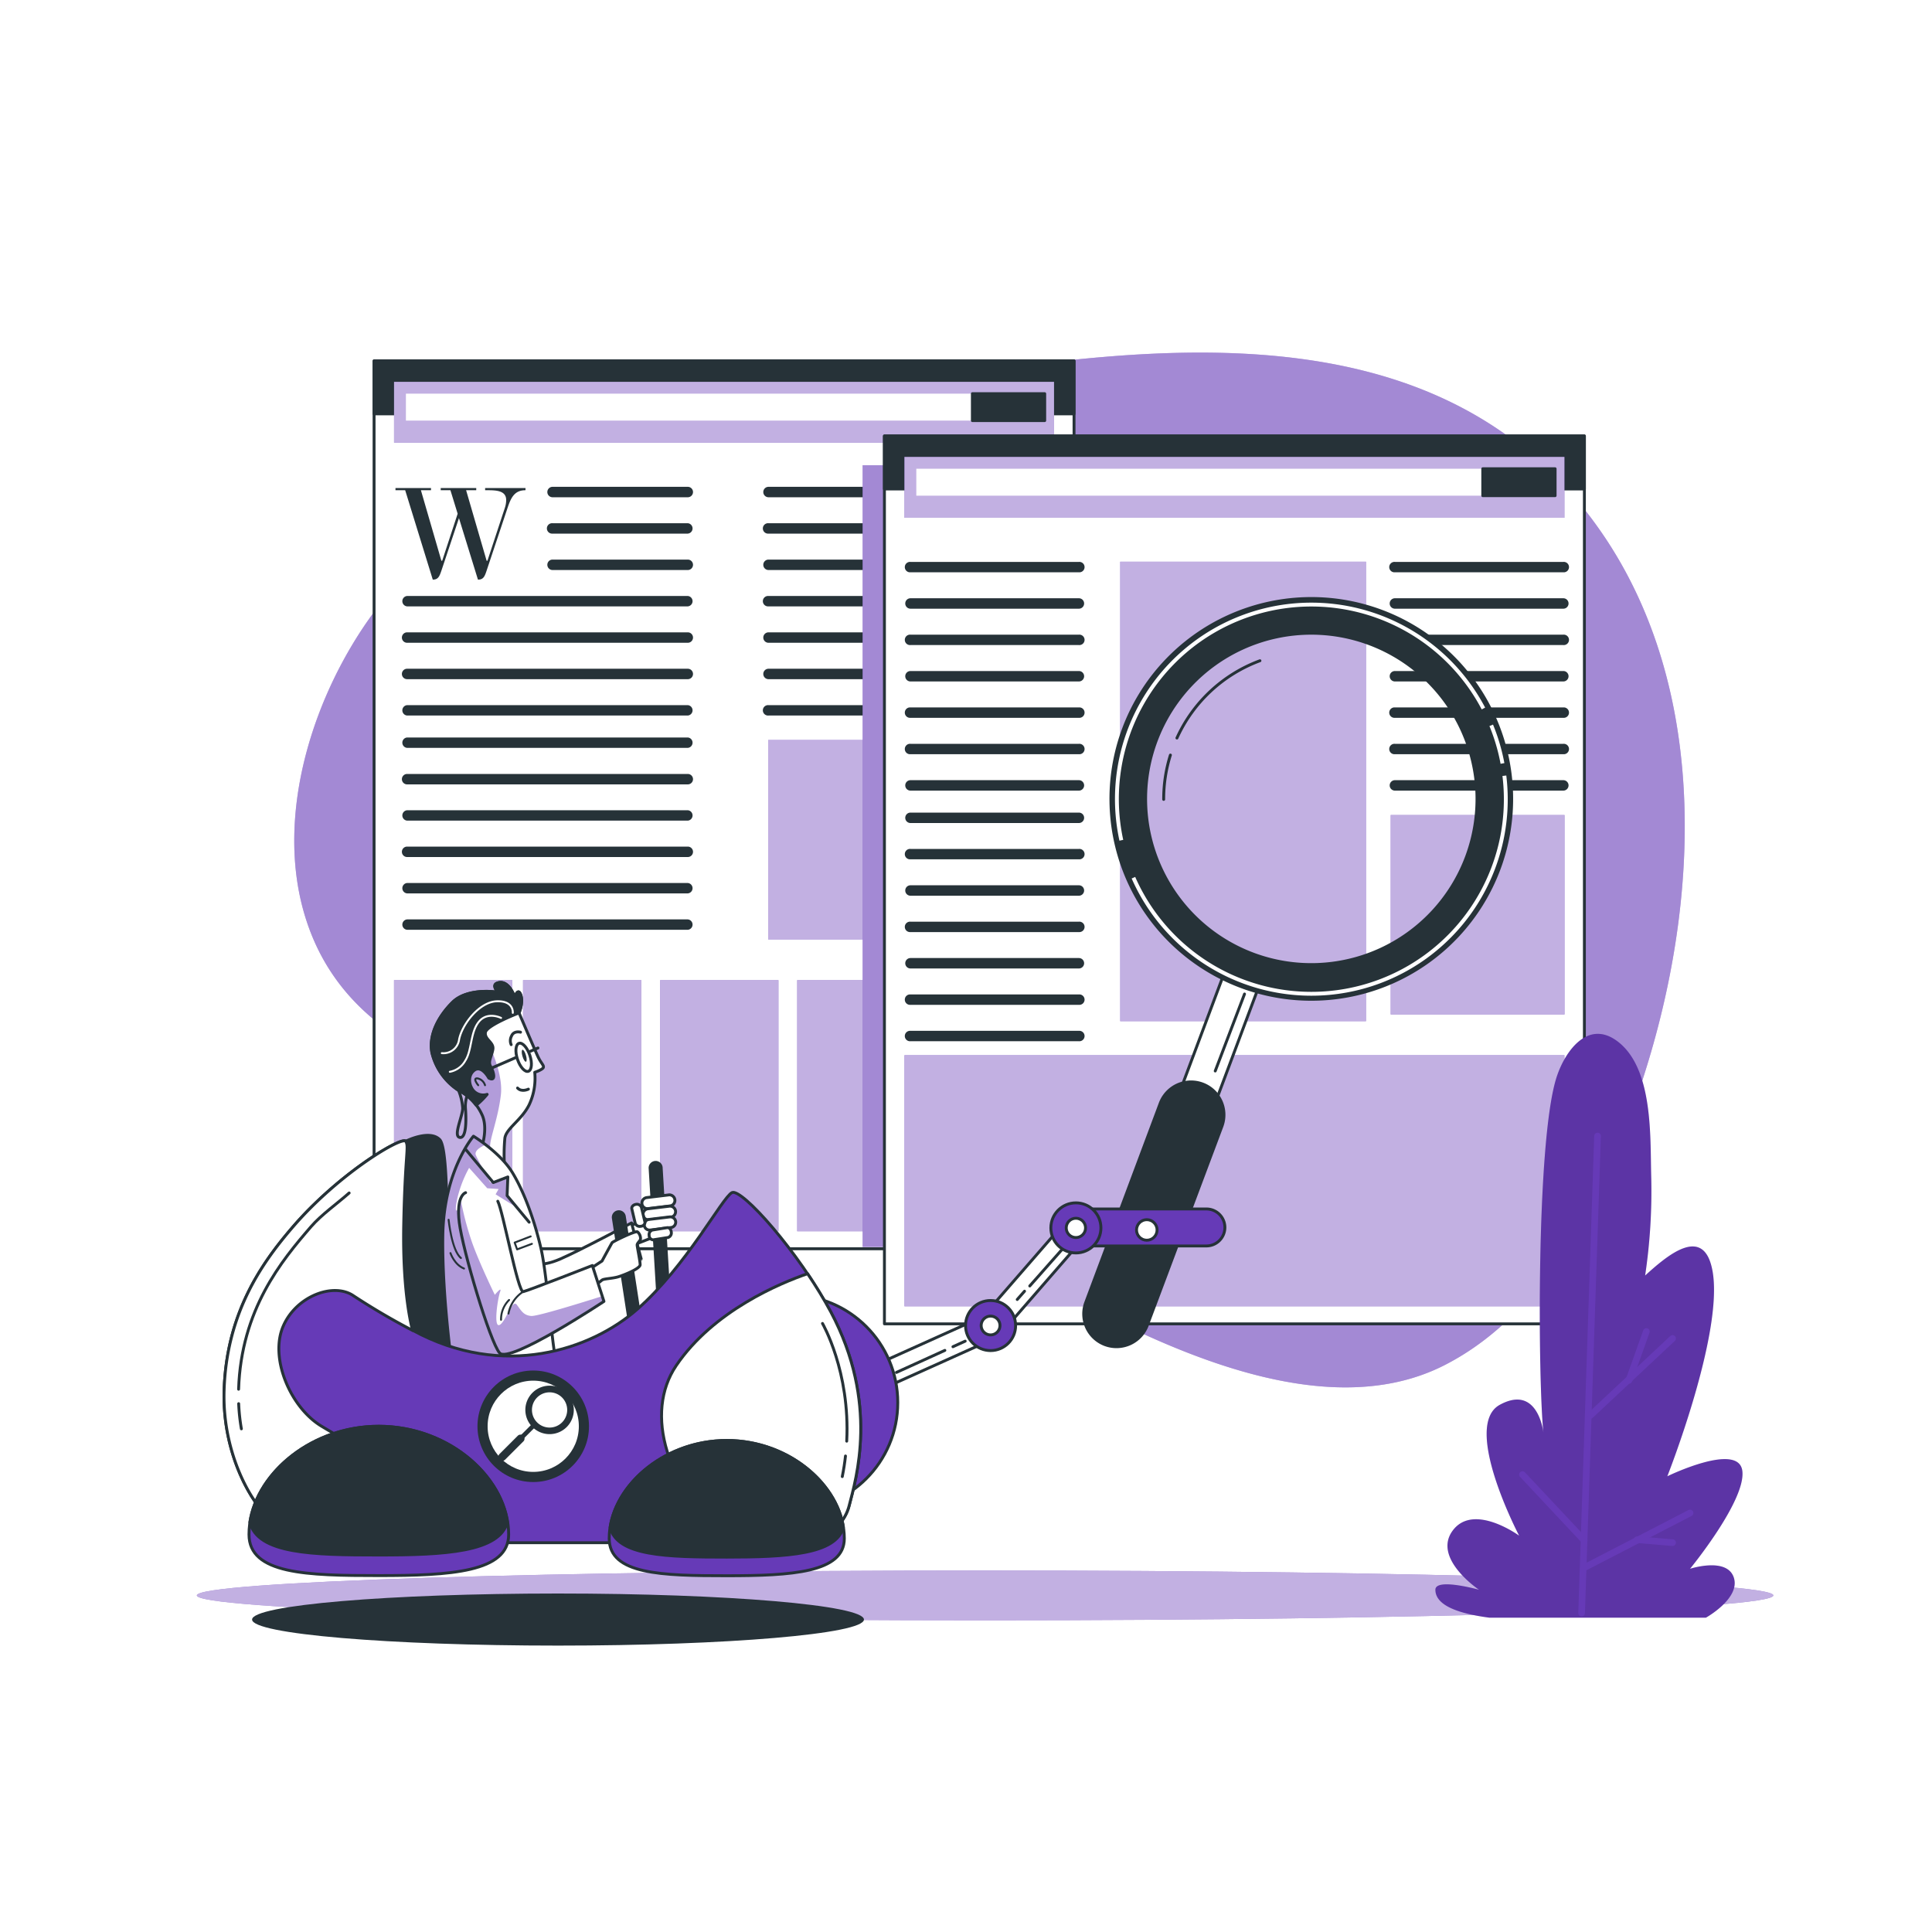 <svg xmlns="http://www.w3.org/2000/svg" xmlns:xlink="http://www.w3.org/1999/xlink" xmlns:svgjs="http://svgjs.com/svgjs" class="animated" id="freepik_stories-search" viewBox="0 0 500 500"><style>svg#freepik_stories-search:not(.animated) .animable {	opacity: 0}svg#freepik_stories-search.animated #freepik--Background simple--inject-1--inject-1--inject-1--inject-2 {	animation: 1.8s 1 forwards cubic-bezier(.36, -.01, .5, 1.38) zoomIn, 1.5s Infinite linear wind;	animation-delay: 0s, 1.8s}svg#freepik_stories-search.animated #freepik--Shadow--inject-1--inject-1--inject-1--inject-2 {	animation: 1s 1 forwards cubic-bezier(.36, -.01, .5, 1.38) slideLeft;	animation-delay: 0s}svg#freepik_stories-search.animated #freepik--Windows--inject-1--inject-1--inject-1--inject-2 {	animation: 1s 1 forwards cubic-bezier(.36, -.01, .5, 1.38) slideUp;	animation-delay: 0s}svg#freepik_stories-search.animated #freepik--Plant--inject-1--inject-1--inject-1--inject-2 {	animation: 1s 1 forwards cubic-bezier(.36, -.01, .5, 1.38) lightSpeedLeft;	animation-delay: 0s}svg#freepik_stories-search.animated #freepik--Character--inject-1--inject-1--inject-1--inject-2 {	animation: 1s 1 forwards cubic-bezier(.36, -.01, .5, 1.38) slideDown, 1.5s Infinite linear floating;	animation-delay: 0s, 1s}@keyframes zoomIn {	0% {		opacity: 0;		transform: scale(.5)	}	100% {		opacity: 1;		transform: scale(1)	}}@keyframes wind {	0% {		transform: rotate(0deg)	}	25% {		transform: rotate(1deg)	}	75% {		transform: rotate(-1deg)	}}@keyframes slideLeft {	0% {		opacity: 0;		transform: translateX(-30px)	}	100% {		opacity: 1;		transform: translateX(0)	}}@keyframes slideUp {	0% {		opacity: 0;		transform: translateY(30px)	}	100% {		opacity: 1;		transform: inherit	}}@keyframes lightSpeedLeft {	from {		transform: translate3d(-50%, 0, 0) skewX(20deg);		opacity: 0	}	60% {		transform: skewX(-10deg);		opacity: 1	}	80% {		transform: skewX(2deg)	}	to {		opacity: 1;		transform: translate3d(0, 0, 0)	}}@keyframes slideDown {	0% {		opacity: 0;		transform: translateY(-30px)	}	100% {		opacity: 1;		transform: translateY(0)	}}@keyframes floating {	0% {		opacity: 1;		transform: translateY(0px)	}	50% {		transform: translateY(-10px)	}	100% {		opacity: 1;		transform: translateY(0px)	}}</style><g id="freepik--Background simple--inject-1--inject-1--inject-1--inject-2" class="animable" style="transform-origin: 256.083px 225.155px;"><path d="M97,158.13c-15.77,21.2-25.91,52.35-18.22,78.44,13.14,44.59,68.9,47.95,107.09,53.11,26.32,3.56,52.49,24.25,75,37.09,30,17.12,78.26,44.13,112.86,26.59,28.68-14.53,44.1-49.68,52.9-78.84,13.79-45.66,15.12-100.74-14.9-140.52C370.87,80,299.39,89,240,98.24c-39.75,6.19-78.39,12.22-113.73,33.29A101.28,101.28,0,0,0,97,158.13Z" style="fill: #663AB7; transform-origin: 256.083px 225.155px;" id="eld7hinklk715" class="animable"></path><g id="el9i64bl6uw0j"><path d="M97,158.13c-15.77,21.2-25.91,52.35-18.22,78.44,13.14,44.59,68.9,47.95,107.09,53.11,26.32,3.56,52.49,24.25,75,37.09,30,17.12,78.26,44.13,112.86,26.59,28.68-14.53,44.1-49.68,52.9-78.84,13.79-45.66,15.12-100.74-14.9-140.52C370.87,80,299.39,89,240,98.24c-39.75,6.19-78.39,12.22-113.73,33.29A101.28,101.28,0,0,0,97,158.13Z" style="fill: rgb(255, 255, 255); opacity: 0.4; transform-origin: 256.083px 225.155px;" class="animable" id="el8t19dblna9"></path></g></g><g id="freepik--Shadow--inject-1--inject-1--inject-1--inject-2" class="animable" style="transform-origin: 254.94px 412.89px;"><path d="M50.94,412.89c0,3.56,91.31,6.45,204,6.45s204-2.89,204-6.45-91.31-6.45-203.95-6.45S50.94,409.33,50.94,412.89Z" style="fill: #663AB7; transform-origin: 254.94px 412.89px;" id="elf20irpinfvm" class="animable"></path><g id="elt0pnnzw0m2j"><path d="M50.94,412.89c0,3.56,91.31,6.45,204,6.45s204-2.89,204-6.45-91.31-6.45-203.95-6.45S50.94,409.33,50.94,412.89Z" style="fill: rgb(255, 255, 255); opacity: 0.6; transform-origin: 254.94px 412.89px;" class="animable" id="eltrrzsq01kp"></path></g></g><g id="freepik--Windows--inject-1--inject-1--inject-1--inject-2" class="animable" style="transform-origin: 253.425px 218.005px;"><rect x="96.81" y="93.4" width="181.15" height="229.78" style="fill: rgb(255, 255, 255); stroke: rgb(38, 50, 56); stroke-linecap: round; stroke-linejoin: round; stroke-width: 0.75px; transform-origin: 187.385px 208.29px;" id="elqmtt5xxw2qt" class="animable"></rect><rect x="96.81" y="93.4" width="181.15" height="13.71" style="fill: rgb(38, 50, 56); stroke: rgb(38, 50, 56); stroke-linecap: round; stroke-linejoin: round; stroke-width: 0.75px; transform-origin: 187.385px 100.255px;" id="elvx1cw7ujda" class="animable"></rect><rect x="101.97" y="253.66" width="30.62" height="64.99" style="fill: #663AB7; transform-origin: 117.28px 286.155px;" id="el8zupuzo2gzx" class="animable"></rect><g id="el41a7psthg66"><rect x="101.97" y="253.66" width="30.62" height="64.99" style="fill: rgb(255, 255, 255); opacity: 0.6; transform-origin: 117.28px 286.155px;" class="animable" id="el5bx2qo1i9g2"></rect></g><rect x="135.36" y="253.66" width="30.62" height="64.99" style="fill: #663AB7; transform-origin: 150.67px 286.155px;" id="el473r4egw53u" class="animable"></rect><g id="ele5hstle3i4q"><rect x="135.36" y="253.66" width="30.62" height="64.99" style="fill: rgb(255, 255, 255); opacity: 0.6; transform-origin: 150.67px 286.155px;" class="animable" id="elapcm95zteek"></rect></g><rect x="170.84" y="253.66" width="30.62" height="64.99" style="fill: #663AB7; transform-origin: 186.15px 286.155px;" id="elt942p4f6nt" class="animable"></rect><g id="el2883m39ywrw"><rect x="170.84" y="253.66" width="30.62" height="64.99" style="fill: rgb(255, 255, 255); opacity: 0.6; transform-origin: 186.15px 286.155px;" class="animable" id="el84dtg55krj6"></rect></g><rect x="206.31" y="253.66" width="30.62" height="64.99" style="fill: #663AB7; transform-origin: 221.62px 286.155px;" id="el11swmkhkveoh" class="animable"></rect><g id="eluhk3p0u24n8"><rect x="206.31" y="253.66" width="30.62" height="64.99" style="fill: rgb(255, 255, 255); opacity: 0.6; transform-origin: 221.62px 286.155px;" class="animable" id="eldcf7oiqavyq"></rect></g><rect x="242.65" y="253.66" width="30.62" height="64.99" style="fill: rgb(255, 255, 255); stroke: rgb(38, 50, 56); stroke-linecap: round; stroke-linejoin: round; stroke-width: 0.75px; transform-origin: 257.96px 286.155px;" id="el9niswk42sg" class="animable"></rect><rect x="101.98" y="98.82" width="170.8" height="15.75" style="fill: #663AB7; transform-origin: 187.38px 106.695px;" id="eltmagadsq5fs" class="animable"></rect><g id="el2lvxjgxhl22"><rect x="101.98" y="98.82" width="170.8" height="15.75" style="fill: rgb(255, 255, 255); opacity: 0.6; transform-origin: 187.38px 106.695px;" class="animable" id="elwea8hpinrh8"></rect></g><rect x="105.05" y="101.88" width="165.33" height="6.97" style="fill: rgb(255, 255, 255); transform-origin: 187.715px 105.365px;" id="eluawg7wup2p" class="animable"></rect><rect x="251.65" y="101.88" width="18.72" height="6.97" style="fill: rgb(38, 50, 56); stroke: rgb(38, 50, 56); stroke-linecap: round; stroke-linejoin: round; stroke-width: 0.75px; transform-origin: 261.01px 105.365px;" id="elkvvgwdnu3hn" class="animable"></rect><path d="M178,128.69H143a1.35,1.35,0,0,1,0-2.7h35a1.35,1.35,0,0,1,0,2.7Z" style="fill: rgb(38, 50, 56); transform-origin: 160.5px 127.34px;" id="el4cxoo4dysh8" class="animable"></path><path d="M178,138.1H143a1.35,1.35,0,1,1,0-2.69h35a1.35,1.35,0,0,1,0,2.69Z" style="fill: rgb(38, 50, 56); transform-origin: 160.384px 136.755px;" id="elllm6h8vztb" class="animable"></path><path d="M178,147.52H143a1.35,1.35,0,1,1,0-2.7h35a1.35,1.35,0,0,1,0,2.7Z" style="fill: rgb(38, 50, 56); transform-origin: 160.496px 146.17px;" id="elzpd8jy8ktv" class="animable"></path><path d="M178,156.93H105.36a1.35,1.35,0,0,1,0-2.69H178a1.35,1.35,0,0,1,0,2.69Z" style="fill: rgb(38, 50, 56); transform-origin: 141.68px 155.585px;" id="eljdy674f1aen" class="animable"></path><path d="M178,166.35H105.36a1.35,1.35,0,0,1,0-2.7H178a1.35,1.35,0,0,1,0,2.7Z" style="fill: rgb(38, 50, 56); transform-origin: 141.68px 165px;" id="elivxkv6x9gu9" class="animable"></path><path d="M178,175.77H105.36a1.35,1.35,0,0,1,0-2.7H178a1.35,1.35,0,0,1,0,2.7Z" style="fill: rgb(38, 50, 56); transform-origin: 141.68px 174.42px;" id="elp4sa3jpn6d" class="animable"></path><path d="M178,185.18H105.36a1.35,1.35,0,0,1,0-2.69H178a1.35,1.35,0,0,1,0,2.69Z" style="fill: rgb(38, 50, 56); transform-origin: 141.68px 183.835px;" id="elyix5ypx96pg" class="animable"></path><path d="M178,193.55H105.36a1.35,1.35,0,0,1,0-2.69H178a1.35,1.35,0,0,1,0,2.69Z" style="fill: rgb(38, 50, 56); transform-origin: 141.68px 192.205px;" id="elpoa8fw1mrrb" class="animable"></path><path d="M178,203H105.36a1.35,1.35,0,0,1,0-2.7H178a1.35,1.35,0,0,1,0,2.7Z" style="fill: rgb(38, 50, 56); transform-origin: 141.68px 201.65px;" id="el1ekn6lealz8" class="animable"></path><path d="M178,212.38H105.36a1.35,1.35,0,0,1,0-2.69H178a1.35,1.35,0,0,1,0,2.69Z" style="fill: rgb(38, 50, 56); transform-origin: 141.68px 211.035px;" id="el4acic8k9fz7" class="animable"></path><path d="M178,221.8H105.36a1.35,1.35,0,0,1,0-2.7H178a1.35,1.35,0,0,1,0,2.7Z" style="fill: rgb(38, 50, 56); transform-origin: 141.68px 220.45px;" id="el1bthq0vu9x1" class="animable"></path><path d="M178,231.21H105.36a1.35,1.35,0,0,1,0-2.69H178a1.35,1.35,0,0,1,0,2.69Z" style="fill: rgb(38, 50, 56); transform-origin: 141.68px 229.865px;" id="el42za1w85cku" class="animable"></path><path d="M178,240.63H105.36a1.35,1.35,0,0,1,0-2.69H178a1.35,1.35,0,0,1,0,2.69Z" style="fill: rgb(38, 50, 56); transform-origin: 141.68px 239.285px;" id="elk3f862moei" class="animable"></path><path d="M271.5,128.69H198.89a1.35,1.35,0,0,1,0-2.7H271.5a1.35,1.35,0,1,1,0,2.7Z" style="fill: rgb(38, 50, 56); transform-origin: 235.195px 127.34px;" id="el78b914z8zr5" class="animable"></path><path d="M271.5,138.1H198.89a1.35,1.35,0,1,1,0-2.69H271.5a1.35,1.35,0,1,1,0,2.69Z" style="fill: rgb(38, 50, 56); transform-origin: 235.195px 136.755px;" id="el27773vxqo5gi" class="animable"></path><path d="M271.5,147.52H198.89a1.35,1.35,0,1,1,0-2.7H271.5a1.35,1.35,0,1,1,0,2.7Z" style="fill: rgb(38, 50, 56); transform-origin: 235.195px 146.17px;" id="elkkl7oczoptq" class="animable"></path><path d="M271.5,156.93H198.89a1.35,1.35,0,1,1,0-2.69H271.5a1.35,1.35,0,1,1,0,2.69Z" style="fill: rgb(38, 50, 56); transform-origin: 235.195px 155.585px;" id="elfazol5yeoj" class="animable"></path><path d="M271.5,166.35H198.89a1.35,1.35,0,0,1,0-2.7H271.5a1.35,1.35,0,1,1,0,2.7Z" style="fill: rgb(38, 50, 56); transform-origin: 235.195px 165px;" id="el7lne5pa7x74" class="animable"></path><path d="M271.5,175.77H198.89a1.35,1.35,0,1,1,0-2.7H271.5a1.35,1.35,0,1,1,0,2.7Z" style="fill: rgb(38, 50, 56); transform-origin: 235.195px 174.42px;" id="elbky42jqpv6b" class="animable"></path><path d="M271.5,185.18H198.89a1.35,1.35,0,1,1,0-2.69H271.5a1.35,1.35,0,1,1,0,2.69Z" style="fill: rgb(38, 50, 56); transform-origin: 235.195px 183.835px;" id="el6o82suqv0yb" class="animable"></path><rect x="198.81" y="191.51" width="74" height="51.61" style="fill: #663AB7; transform-origin: 235.81px 217.315px;" id="el9kbpjyvxhdn" class="animable"></rect><g id="el6cixhwz0wbb"><rect x="198.81" y="191.51" width="74" height="51.61" style="fill: rgb(255, 255, 255); opacity: 0.6; transform-origin: 235.81px 217.315px;" class="animable" id="eltbjelc2naz"></rect></g><path d="M130.68,131.36a6.45,6.45,0,0,0,.32-1.94c0-2.41-2.44-2.55-4.85-2.55h-.6v-.57H136v.57c-2.72,0-3.68,1.73-4.56,4.32l-5.56,16.66c-.42,1.23-.77,2.15-2.08,2.15h-.11l-4.91-15.91-4.6,13.76c-.43,1.23-.78,2.15-2.09,2.15H112l-7.14-23.13h-2.51v-.57h9.19v.57h-2.61l5.3,18.25h.21l4-12.17-1.87-6.08h-2.51v-.57h9.19v.57h-2.62l5.31,18.25h.21Z" style="fill: rgb(38, 50, 56); transform-origin: 119.175px 138.15px;" id="elfmq1r4tenea" class="animable"></path><rect x="223.25" y="120.4" width="75.42" height="202.31" style="fill: #663AB7; transform-origin: 260.96px 221.555px;" id="el1bz4l43o3wi" class="animable"></rect><g id="elau93oe0gahk"><rect x="223.25" y="120.4" width="75.42" height="202.31" style="fill: rgb(255, 255, 255); opacity: 0.4; transform-origin: 260.96px 221.555px;" class="animable" id="el6ajgd01fshc"></rect></g><rect x="228.89" y="112.83" width="181.15" height="229.78" style="fill: rgb(255, 255, 255); stroke: rgb(38, 50, 56); stroke-linecap: round; stroke-linejoin: round; stroke-width: 0.75px; transform-origin: 319.465px 227.72px;" id="elnhurzkamlwp" class="animable"></rect><rect x="228.89" y="112.83" width="181.15" height="13.71" style="fill: rgb(38, 50, 56); stroke: rgb(38, 50, 56); stroke-linecap: round; stroke-linejoin: round; stroke-width: 0.75px; transform-origin: 319.465px 119.685px;" id="elfdiyesxblmk" class="animable"></rect><rect x="289.91" y="145.37" width="63.61" height="118.91" style="fill: #663AB7; transform-origin: 321.715px 204.825px;" id="elykfj2j6hong" class="animable"></rect><g id="elfu13m04izq"><rect x="289.91" y="145.37" width="63.61" height="118.91" style="fill: rgb(255, 255, 255); opacity: 0.6; transform-origin: 321.715px 204.825px;" class="animable" id="elvpv2x0tiqj8"></rect></g><rect x="234.07" y="273.08" width="170.8" height="64.99" style="fill: #663AB7; transform-origin: 319.47px 305.575px;" id="elohqpwgd8cph" class="animable"></rect><g id="ela4vhv5wvtfk"><rect x="234.07" y="273.08" width="170.8" height="64.99" style="fill: rgb(255, 255, 255); opacity: 0.6; transform-origin: 319.47px 305.575px;" class="animable" id="eld208c33qx4v"></rect></g><rect x="234.07" y="118.25" width="170.8" height="15.75" style="fill: #663AB7; transform-origin: 319.47px 126.125px;" id="elek1rio7i12" class="animable"></rect><g id="elw1dbh1a92d8"><rect x="234.07" y="118.25" width="170.8" height="15.75" style="fill: rgb(255, 255, 255); opacity: 0.6; transform-origin: 319.47px 126.125px;" class="animable" id="el9bwfsmsrt9t"></rect></g><rect x="237.14" y="121.31" width="165.33" height="6.97" style="fill: rgb(255, 255, 255); transform-origin: 319.805px 124.795px;" id="elmy1porr0fhs" class="animable"></rect><rect x="383.74" y="121.31" width="18.72" height="6.97" style="fill: rgb(38, 50, 56); stroke: rgb(38, 50, 56); stroke-linecap: round; stroke-linejoin: round; stroke-width: 0.75px; transform-origin: 393.1px 124.795px;" id="eldorlx1c6xj6" class="animable"></rect><path d="M279.22,148.11H235.63a1.35,1.35,0,1,1,0-2.69h43.59a1.35,1.35,0,1,1,0,2.69Z" style="fill: rgb(38, 50, 56); transform-origin: 257.425px 146.765px;" id="elqkbsznt0s8b" class="animable"></path><path d="M279.22,157.53H235.63a1.35,1.35,0,0,1,0-2.7h43.59a1.35,1.35,0,0,1,0,2.7Z" style="fill: rgb(38, 50, 56); transform-origin: 257.425px 156.18px;" id="el59t7naqr62l" class="animable"></path><path d="M279.22,166.94H235.63a1.35,1.35,0,1,1,0-2.69h43.59a1.35,1.35,0,1,1,0,2.69Z" style="fill: rgb(38, 50, 56); transform-origin: 257.425px 165.595px;" id="ell0q27vnhmt" class="animable"></path><path d="M279.22,176.36H235.63a1.35,1.35,0,1,1,0-2.7h43.59a1.35,1.35,0,0,1,0,2.7Z" style="fill: rgb(38, 50, 56); transform-origin: 257.425px 175.01px;" id="elwyitpiyksj" class="animable"></path><path d="M279.22,185.77H235.63a1.35,1.35,0,1,1,0-2.69h43.59a1.35,1.35,0,1,1,0,2.69Z" style="fill: rgb(38, 50, 56); transform-origin: 257.425px 184.425px;" id="elgtmuohkkfy" class="animable"></path><path d="M279.22,195.19H235.63a1.35,1.35,0,1,1,0-2.69h43.59a1.35,1.35,0,1,1,0,2.69Z" style="fill: rgb(38, 50, 56); transform-origin: 257.425px 193.845px;" id="elays483tgy7" class="animable"></path><path d="M279.22,204.61H235.63a1.35,1.35,0,1,1,0-2.7h43.59a1.35,1.35,0,0,1,0,2.7Z" style="fill: rgb(38, 50, 56); transform-origin: 257.425px 203.26px;" id="elfetyvsaf7es" class="animable"></path><path d="M279.22,213H235.63a1.35,1.35,0,0,1,0-2.7h43.59a1.35,1.35,0,0,1,0,2.7Z" style="fill: rgb(38, 50, 56); transform-origin: 257.425px 211.65px;" id="eleuv1a3uqe0r" class="animable"></path><path d="M279.22,222.39H235.63a1.35,1.35,0,1,1,0-2.69h43.59a1.35,1.35,0,1,1,0,2.69Z" style="fill: rgb(38, 50, 56); transform-origin: 257.425px 221.045px;" id="elbcfvp232w1t" class="animable"></path><path d="M279.22,231.81H235.63a1.35,1.35,0,1,1,0-2.7h43.59a1.35,1.35,0,0,1,0,2.7Z" style="fill: rgb(38, 50, 56); transform-origin: 257.425px 230.46px;" id="eljeeo7xpv84d" class="animable"></path><path d="M279.22,241.22H235.63a1.35,1.35,0,1,1,0-2.69h43.59a1.35,1.35,0,1,1,0,2.69Z" style="fill: rgb(38, 50, 56); transform-origin: 257.425px 239.875px;" id="el4yqm2afqmx" class="animable"></path><path d="M279.22,250.64H235.63a1.35,1.35,0,1,1,0-2.7h43.59a1.35,1.35,0,0,1,0,2.7Z" style="fill: rgb(38, 50, 56); transform-origin: 257.425px 249.29px;" id="ellwzex2dwjja" class="animable"></path><path d="M279.22,260.05H235.63a1.35,1.35,0,1,1,0-2.69h43.59a1.35,1.35,0,1,1,0,2.69Z" style="fill: rgb(38, 50, 56); transform-origin: 257.425px 258.705px;" id="elqs3luw0c9x" class="animable"></path><path d="M279.22,269.47H235.63a1.35,1.35,0,1,1,0-2.69h43.59a1.35,1.35,0,1,1,0,2.69Z" style="fill: rgb(38, 50, 56); transform-origin: 257.425px 268.125px;" id="elo1oiwi3dg7" class="animable"></path><path d="M404.54,148.11H361a1.35,1.35,0,1,1,0-2.69h43.59a1.35,1.35,0,1,1,0,2.69Z" style="fill: rgb(38, 50, 56); transform-origin: 382.795px 146.765px;" id="elofeq79r95qg" class="animable"></path><path d="M404.54,157.53H361a1.35,1.35,0,1,1,0-2.7h43.59a1.35,1.35,0,0,1,0,2.7Z" style="fill: rgb(38, 50, 56); transform-origin: 382.791px 156.18px;" id="elkswilxm0irp" class="animable"></path><path d="M404.54,166.94H361a1.35,1.35,0,1,1,0-2.69h43.59a1.35,1.35,0,1,1,0,2.69Z" style="fill: rgb(38, 50, 56); transform-origin: 382.795px 165.595px;" id="elrrzybmyhul9" class="animable"></path><path d="M404.54,176.36H361a1.35,1.35,0,1,1,0-2.7h43.59a1.35,1.35,0,0,1,0,2.7Z" style="fill: rgb(38, 50, 56); transform-origin: 382.795px 175.01px;" id="elq1jy1b4gxkr" class="animable"></path><path d="M404.54,185.77H361a1.35,1.35,0,1,1,0-2.69h43.59a1.35,1.35,0,1,1,0,2.69Z" style="fill: rgb(38, 50, 56); transform-origin: 382.795px 184.425px;" id="eljl429zb4mti" class="animable"></path><path d="M404.54,195.19H361a1.35,1.35,0,1,1,0-2.69h43.59a1.35,1.35,0,1,1,0,2.69Z" style="fill: rgb(38, 50, 56); transform-origin: 382.795px 193.845px;" id="elkfobhgxk11a" class="animable"></path><path d="M404.54,204.61H361a1.35,1.35,0,1,1,0-2.7h43.59a1.35,1.35,0,0,1,0,2.7Z" style="fill: rgb(38, 50, 56); transform-origin: 382.795px 203.26px;" id="el0lty4w9bjbnn" class="animable"></path><rect x="359.91" y="210.93" width="44.99" height="51.61" style="fill: #663AB7; transform-origin: 382.405px 236.735px;" id="elz2dvjrte7h" class="animable"></rect><g id="el0nhlbukctckf"><rect x="359.91" y="210.93" width="44.99" height="51.61" style="fill: rgb(255, 255, 255); opacity: 0.6; transform-origin: 382.405px 236.735px;" class="animable" id="elj5673lvn9sq"></rect></g></g><g id="freepik--Plant--inject-1--inject-1--inject-1--inject-2" class="animable" style="transform-origin: 411.221px 343.111px;"><path d="M427.33,304.39c-.27-10.16.52-27.5-8.4-34.64-7.83-6.27-13.92,2.24-16.11,9.1-5.33,16.65-4.76,79.31-3.38,91.93,0,0-1.36-12.64-11.29-7.22s5,33.87,5,33.87-11.74-8.58-17.16-1.36,6.78,15.36,6.78,15.36-11.29-3.16-11.29,0,3.61,5.87,14,7.23h56s9-5,7.23-10.39S437.38,406,437.38,406s14.45-17.61,13.54-25.29-19.42,1.35-19.42,1.35,14.46-36.58,11.75-52.84c-2.14-12.81-12.08-4-17.49.88A147.51,147.51,0,0,0,427.33,304.39Z" style="fill: #663AB7; transform-origin: 411.221px 343.111px;" id="elokvzxk26pq" class="animable"></path><g id="el6d9htro7ce"><path d="M427.33,304.39c-.27-10.16.52-27.5-8.4-34.64-7.83-6.27-13.92,2.24-16.11,9.1-5.33,16.65-4.76,79.31-3.38,91.93,0,0-1.36-12.64-11.29-7.22s5,33.87,5,33.87-11.74-8.58-17.16-1.36,6.78,15.36,6.78,15.36-11.29-3.16-11.29,0,3.61,5.87,14,7.23h56s9-5,7.23-10.39S437.38,406,437.38,406s14.45-17.61,13.54-25.29-19.42,1.35-19.42,1.35,14.46-36.58,11.75-52.84c-2.14-12.81-12.08-4-17.49.88A147.51,147.51,0,0,0,427.33,304.39Z" style="opacity: 0.1; transform-origin: 411.221px 343.111px;" class="animable" id="el69z3p04bzyt"></path></g><line x1="409.32" y1="417.45" x2="413.44" y2="294" style="fill: none; stroke: #663AB7; stroke-linecap: round; stroke-linejoin: round; stroke-width: 1.727px; transform-origin: 411.38px 355.725px;" id="elsjvpqmcxebm" class="animable"></line><line x1="411.63" y1="366.27" x2="432.86" y2="346.39" style="fill: none; stroke: #663AB7; stroke-linecap: round; stroke-linejoin: round; stroke-width: 1.727px; transform-origin: 422.245px 356.33px;" id="elau0z8wyaqat" class="animable"></line><line x1="421.57" y1="357.23" x2="426.08" y2="344.59" style="fill: none; stroke: #663AB7; stroke-linecap: round; stroke-linejoin: round; stroke-width: 1.727px; transform-origin: 423.825px 350.91px;" id="eldmw5j6n12xv" class="animable"></line><line x1="394.02" y1="381.62" x2="409.97" y2="398.63" style="fill: none; stroke: #663AB7; stroke-linecap: round; stroke-linejoin: round; stroke-width: 1.727px; transform-origin: 401.995px 390.125px;" id="el8g1g1dftiou" class="animable"></line><line x1="437.38" y1="391.56" x2="410.28" y2="405.56" style="fill: none; stroke: #663AB7; stroke-linecap: round; stroke-linejoin: round; stroke-width: 1.727px; transform-origin: 423.83px 398.56px;" id="elapefyqpeym5" class="animable"></line><line x1="423.72" y1="398.46" x2="432.86" y2="399.24" style="fill: none; stroke: #663AB7; stroke-linecap: round; stroke-linejoin: round; stroke-width: 1.727px; transform-origin: 428.29px 398.85px;" id="elo7zfry1vcbb" class="animable"></line></g><g id="freepik--Character--inject-1--inject-1--inject-1--inject-2" class="animable" style="transform-origin: 224.599px 290.387px;"><path d="M223.59,419.14c0,3.72-35.45,6.74-79.17,6.74s-79.18-3-79.18-6.74,35.45-6.74,79.18-6.74S223.59,415.42,223.59,419.14Z" style="fill: rgb(38, 50, 56); transform-origin: 144.415px 419.14px;" id="el7y6avnqs5y5" class="animable"></path><path d="M105,295.35s6.12-3.1,8.78-.44,1.59,31.12,2.39,40.16A85.7,85.7,0,0,0,119.14,351s-8.78-1.59-15.43-5C103.71,346,97.86,317.6,105,295.35Z" style="fill: rgb(38, 50, 56); stroke: rgb(38, 50, 56); stroke-linecap: round; stroke-linejoin: round; stroke-width: 0.75px; transform-origin: 110.297px 322.416px;" id="elaks8z83gb7" class="animable"></path><path d="M226.85,359.8a3.19,3.19,0,0,1-1.41-6.05l28.91-13,22.44-25.81a3.19,3.19,0,1,1,4.88,4.11L258.8,345.37a3.14,3.14,0,0,1-1,.81l-29.52,13.29A3.06,3.06,0,0,1,226.85,359.8Z" style="fill: rgb(255, 255, 255); stroke: rgb(38, 50, 56); stroke-linecap: round; stroke-linejoin: round; stroke-width: 0.75px; transform-origin: 253.042px 336.803px;" id="el9b9ep6ucnye" class="animable"></path><line x1="246.62" y1="348.53" x2="249.79" y2="347.09" style="fill: none; stroke: rgb(38, 50, 56); stroke-linecap: round; stroke-linejoin: round; stroke-width: 0.75px; transform-origin: 248.205px 347.81px;" id="ellwrh9t15r7d" class="animable"></line><line x1="232" y1="355.18" x2="244.53" y2="349.48" style="fill: none; stroke: rgb(38, 50, 56); stroke-linecap: round; stroke-linejoin: round; stroke-width: 0.75px; transform-origin: 238.265px 352.33px;" id="el8styawv32px" class="animable"></line><line x1="274.85" y1="323.37" x2="266.5" y2="332.81" style="fill: none; stroke: rgb(38, 50, 56); stroke-linecap: round; stroke-linejoin: round; stroke-width: 0.75px; transform-origin: 270.675px 328.09px;" id="elr1gntf3ra0m" class="animable"></line><line x1="265.15" y1="334.16" x2="263.26" y2="336.31" style="fill: none; stroke: rgb(38, 50, 56); stroke-linecap: round; stroke-linejoin: round; stroke-width: 0.75px; transform-origin: 264.205px 335.235px;" id="eleykik4kq0si" class="animable"></line><g id="el6zk0ttlv4y7"><circle cx="204.5" cy="362.99" r="27.84" style="fill: #663AB7; stroke: rgb(38, 50, 56); stroke-linecap: round; stroke-linejoin: round; stroke-width: 0.75px; transform-origin: 204.5px 362.99px; transform: rotate(-76.661deg);" class="animable" id="elodzveeiwopm"></circle></g><path d="M134.33,262.14s4,9.38,4.84,11.21,1.64,2.33,1.45,2.91-2.23,1.25-2.23,1.25a16.11,16.11,0,0,1-1.45,8.42c-2,4-5.9,6.09-6.28,8.6a46.18,46.18,0,0,0-.1,7.26l-5.9-4.84s1.64-4.74.19-8.22a13.23,13.23,0,0,0-6.19-6.57,16.18,16.18,0,0,1-6.86-9.77c-.87-4.65,1.83-9.58,5.41-13.06s10.64-2.8,11.42-2.51-1.94-2,.48-2.52,3.87,3,4,3.58.87-2.51,1.65-.48S134.33,262.14,134.33,262.14Z" style="fill: rgb(255, 255, 255); transform-origin: 126.142px 278.019px;" id="el5p0ws51hjac" class="animable"></path><g style="clip-path: url(&quot;#freepik--clip-path--inject-1--inject-1--inject-1--inject-2&quot;); transform-origin: 120.67px 278.06px;" id="elgkymvpoz7n" class="animable"><g id="elqprktdnzrkl"><path d="M127.12,299a16.12,16.12,0,0,0-.23-2c-.39-1.76,2-7.24,2.74-13.69s-4.31-15.46-4.31-15.46l-3.7-10.73a9.55,9.55,0,0,0-4.41,2.26c-3.58,3.48-6.28,8.41-5.41,13.06a16.18,16.18,0,0,0,6.86,9.77,13.23,13.23,0,0,1,6.19,6.57c1.45,3.48-.19,8.22-.19,8.22Z" style="fill: #663AB7; opacity: 0.5; mix-blend-mode: multiply; transform-origin: 120.67px 278.06px;" class="animable" id="el4nunog7h5bt"></path></g></g><path d="M134.33,262.14s4,9.38,4.84,11.21,1.64,2.33,1.45,2.91-2.23,1.25-2.23,1.25a16.11,16.11,0,0,1-1.45,8.42c-2,4-5.9,6.09-6.28,8.6a46.18,46.18,0,0,0-.1,7.26l-5.9-4.84s1.64-4.74.19-8.22a13.23,13.23,0,0,0-6.19-6.57,16.18,16.18,0,0,1-6.86-9.77c-.87-4.65,1.83-9.58,5.41-13.06s10.64-2.8,11.42-2.51-1.94-2,.48-2.52,3.87,3,4,3.58.87-2.51,1.65-.48S134.33,262.14,134.33,262.14Z" style="fill: none; stroke: rgb(38, 50, 56); stroke-linecap: round; stroke-linejoin: round; stroke-width: 0.75px; transform-origin: 126.142px 278.019px;" id="el00gp189venxf" class="animable"></path><path d="M134.71,267.13s-1.75-.48-2.33,1a2.54,2.54,0,0,0-.09,2.22" style="fill: none; stroke: rgb(38, 50, 56); stroke-linecap: round; stroke-linejoin: round; stroke-width: 0.75px; transform-origin: 133.394px 268.703px;" id="eluve088q1ix" class="animable"></path><path d="M136.75,281.87s-1.74.87-2.81-.29" style="fill: none; stroke: rgb(38, 50, 56); stroke-linecap: round; stroke-linejoin: round; stroke-width: 0.75px; transform-origin: 135.345px 281.882px;" id="ellwn4txpwojo" class="animable"></path><line x1="133.34" y1="273.76" x2="125.28" y2="277.25" style="fill: none; stroke: rgb(38, 50, 56); stroke-linecap: round; stroke-linejoin: round; stroke-width: 0.75px; transform-origin: 129.31px 275.505px;" id="el2s4if5zmlzj" class="animable"></line><path d="M121.91,281.49a8.5,8.5,0,0,0-1.44,5.46c.24,3.3.16,7.8-1.53,7.4s.8-5.47.8-7.56a14.34,14.34,0,0,0-1.08-4.63" style="fill: none; stroke: rgb(38, 50, 56); stroke-linecap: round; stroke-linejoin: round; stroke-width: 0.75px; transform-origin: 120.131px 287.932px;" id="elenjmaw9becf" class="animable"></path><line x1="139.22" y1="271.22" x2="137.32" y2="272.04" style="fill: none; stroke: rgb(38, 50, 56); stroke-linecap: round; stroke-linejoin: round; stroke-width: 0.75px; transform-origin: 138.27px 271.63px;" id="elboi83iu60ku" class="animable"></line><path d="M136.11,273.1c.25.85.25,1.6,0,1.67s-.65-.56-.9-1.41-.24-1.6,0-1.68S135.87,272.24,136.11,273.1Z" style="fill: rgb(38, 50, 56); transform-origin: 135.662px 273.224px;" id="elojoqmle6nj" class="animable"></path><path d="M137.12,273.1c.67,2,.5,3.85-.38,4.15s-2.14-1.09-2.81-3.08-.5-3.86.38-4.16S136.45,271.1,137.12,273.1Z" style="fill: none; stroke: rgb(38, 50, 56); stroke-linecap: round; stroke-linejoin: round; stroke-width: 0.75px; transform-origin: 135.525px 273.63px;" id="elcci8a3rcjbg" class="animable"></path><path d="M123.76,280.85s-1.59-1.92-.16-1.76a2.54,2.54,0,0,1,1.92,1.76" style="fill: none; stroke: rgb(38, 50, 56); stroke-linecap: round; stroke-linejoin: round; stroke-width: 0.5px; transform-origin: 124.262px 279.965px;" id="el1fkak8r2xir" class="animable"></path><polygon points="168.47 313.68 162.86 317.65 163.73 322.29 170.12 319.78 168.47 313.68" style="fill: rgb(255, 255, 255); stroke: rgb(38, 50, 56); stroke-linecap: round; stroke-linejoin: round; stroke-width: 0.75px; transform-origin: 166.49px 317.985px;" id="els2qhxwzzfm" class="animable"></polygon><path d="M163.44,316.49l2.52,9.38S149,333.61,145.65,336s-6,1.74-6,1.74l-2.22-10.84s2.41,1.16,7.54-1.06S163.44,316.49,163.44,316.49Z" style="fill: rgb(255, 255, 255); stroke: rgb(38, 50, 56); stroke-linecap: round; stroke-linejoin: round; stroke-width: 0.75px; transform-origin: 151.695px 327.155px;" id="elsmwd3ki8dl" class="animable"></path><path d="M171.77,340.9a1.43,1.43,0,0,1-1.28-1.36l-2.24-37.11a1.44,1.44,0,1,1,2.87-.13l2.24,37.1a1.44,1.44,0,0,1-1.37,1.51Z" style="fill: rgb(38, 50, 56); stroke: rgb(38, 50, 56); stroke-linecap: round; stroke-linejoin: round; stroke-width: 0.75px; transform-origin: 170.801px 320.867px;" id="elantr3tll8n" class="animable"></path><path d="M167.5,312.8a1.44,1.44,0,0,1-.17-2.86l5.61-.68a1.44,1.44,0,1,1,.35,2.85l-5.61.68Z" style="fill: rgb(255, 255, 255); stroke: rgb(38, 50, 56); stroke-linecap: round; stroke-linejoin: round; stroke-width: 0.75px; transform-origin: 170.393px 311.016px;" id="elv2wrtdltjn" class="animable"></path><path d="M167.79,315.7a1.44,1.44,0,0,1-.17-2.86l5.61-.68a1.45,1.45,0,0,1,1.6,1.26,1.43,1.43,0,0,1-1.25,1.59l-5.61.68Z" style="fill: rgb(255, 255, 255); stroke: rgb(38, 50, 56); stroke-linecap: round; stroke-linejoin: round; stroke-width: 0.75px; transform-origin: 170.626px 313.926px;" id="eluyj578wqc8c" class="animable"></path><path d="M168.1,318.34a1.38,1.38,0,0,1-.16-2.75l5.37-.65a1.38,1.38,0,1,1,.33,2.74l-5.37.65Z" style="fill: rgb(255, 255, 255); stroke: rgb(38, 50, 56); stroke-linecap: round; stroke-linejoin: round; stroke-width: 0.75px; transform-origin: 170.799px 316.634px;" id="el1teoti5bnxl" class="animable"></path><path d="M169,320.87a1.11,1.11,0,0,1-1-1.12,1.25,1.25,0,0,1,.85-1.42l3.8-.61c.54-.07,1,.42,1.08,1.12a1.23,1.23,0,0,1-.85,1.42l-3.79.6Z" style="fill: rgb(255, 255, 255); stroke: rgb(38, 50, 56); stroke-linecap: round; stroke-linejoin: round; stroke-width: 0.75px; transform-origin: 170.867px 319.292px;" id="elqhplr26z3qg" class="animable"></path><path d="M166.94,316.3a1.12,1.12,0,0,1-1.05,1.05,1.25,1.25,0,0,1-1.49-.74l-.88-3.74c-.12-.53.33-1.05,1-1.17a1.26,1.26,0,0,1,1.48.74l.89,3.75S166.93,316.26,166.94,316.3Z" style="fill: rgb(255, 255, 255); stroke: rgb(38, 50, 56); stroke-linecap: round; stroke-linejoin: round; stroke-width: 0.75px; transform-origin: 165.22px 314.527px;" id="elas9wjsk7dka" class="animable"></path><path d="M122.53,294.05s6.87,4.16,10.06,9.38,5.9,13,7.45,19.83,2.8,24.66,3.77,28.34a23.69,23.69,0,0,0,2.13,5.61,46.66,46.66,0,0,1-17.51,2.9c-9.48-.39-10.93-2.71-10.93-2.71s-3.19-21.08-2.9-37.82S122.53,294.05,122.53,294.05Z" style="fill: rgb(255, 255, 255); transform-origin: 130.261px 327.089px;" id="elmtticasytr" class="animable"></path><g style="clip-path: url(&quot;#freepik--clip-path-2--inject-1--inject-1--inject-1--inject-2&quot;); transform-origin: 124.256px 324.565px;" id="elc2uxsj0brr9" class="animable"><g id="eln6wp9vnlqin"><path d="M118.48,313s-1,1.57-.2-2.54a31,31,0,0,1,3.13-8.22l4.69,5.28,2.94.2-.78,1.37,5.67,3.52-2.69-3.17.19-4.84L126.89,306s-2.94-5.28-3.72-7c-.52-1.18,1.22-2.18,2.44-2.71a36,36,0,0,0-3.08-2.15s-7.64,8.8-7.93,25.53c-.23,13.27,1.73,29.26,2.55,35.32l15-.83Z" style="fill: #663AB7; opacity: 0.5; mix-blend-mode: multiply; transform-origin: 124.256px 324.565px;" class="animable" id="elwigede6peom"></path></g></g><path d="M122.53,294.05s6.87,4.16,10.06,9.38,5.9,13,7.45,19.83,2.8,24.66,3.77,28.34a23.69,23.69,0,0,0,2.13,5.61,46.66,46.66,0,0,1-17.51,2.9c-9.48-.39-10.93-2.71-10.93-2.71s-3.19-21.08-2.9-37.82S122.53,294.05,122.53,294.05Z" style="fill: none; stroke: rgb(38, 50, 56); stroke-linecap: round; stroke-linejoin: round; stroke-width: 0.75px; transform-origin: 130.261px 327.089px;" id="elfwro4rgeey" class="animable"></path><polyline points="120.5 297.44 127.66 306.04 131.43 304.59 131.24 309.43 136.94 316.3" style="fill: none; stroke: rgb(38, 50, 56); stroke-linecap: round; stroke-linejoin: round; stroke-width: 0.75px; transform-origin: 128.72px 306.87px;" id="elln3r3jephw" class="animable"></polyline><path d="M116.1,315.67s.8,8,3.19,9.9" style="fill: none; stroke: rgb(38, 50, 56); stroke-linecap: round; stroke-linejoin: round; stroke-width: 0.5px; transform-origin: 117.695px 320.62px;" id="elupluxqcse2" class="animable"></path><path d="M116.58,324.3s1,3,3.51,4" style="fill: none; stroke: rgb(38, 50, 56); stroke-linecap: round; stroke-linejoin: round; stroke-width: 0.5px; transform-origin: 118.335px 326.3px;" id="elbwpeo3o9" class="animable"></path><polyline points="137.34 319.98 133.19 321.58 133.83 323.34 137.66 321.9" style="fill: none; stroke: rgb(38, 50, 56); stroke-linecap: round; stroke-linejoin: round; stroke-width: 0.5px; transform-origin: 135.425px 321.66px;" id="elwywq4y60pqq" class="animable"></polyline><path d="M165.33,350.11a1.44,1.44,0,0,1-1.42-1.22l-5.18-33.64a1.44,1.44,0,0,1,2.85-.43l5.18,33.64a1.45,1.45,0,0,1-1.21,1.64Z" style="fill: rgb(38, 50, 56); stroke: rgb(38, 50, 56); stroke-linecap: round; stroke-linejoin: round; stroke-width: 0.75px; transform-origin: 162.745px 331.853px;" id="elryvt8pdb22l" class="animable"></path><path d="M134.33,262.14s1.16-2.71.39-4.74-1.55,1.06-1.65.48-1.54-4.06-4-3.58.29,2.81-.48,2.52-7.84-1-11.42,2.51-6.28,8.41-5.41,13.06a16.18,16.18,0,0,0,6.86,9.77,13.6,13.6,0,0,1,4.62,3.87,19,19,0,0,0,2.83-2.81,3.37,3.37,0,0,1-3-.48c-1.55-1.07-2.32-4.16-.38-5.71S126.5,279,126.5,279c2,1.07,1.25-1.74.48-3s.29-2.62.58-4.45-2.22-2.52-1.93-4.36S134.33,262.14,134.33,262.14Z" style="fill: rgb(38, 50, 56); stroke: rgb(38, 50, 56); stroke-linecap: round; stroke-linejoin: round; stroke-width: 0.75px; transform-origin: 123.29px 270.142px;" id="elbalmu5k5qu9" class="animable"></path><path d="M129.67,263.44s-3.51-1.76-5.75,1-1.75,7.35-3.51,10.06a5.75,5.75,0,0,1-4,2.88" style="fill: none; stroke: rgb(255, 255, 255); stroke-linecap: round; stroke-linejoin: round; stroke-width: 0.5px; transform-origin: 123.04px 270.134px;" id="el89hj6h7fzb2" class="animable"></path><path d="M114.34,272.55a4.07,4.07,0,0,0,4.47-3.52c.8-4,5.27-9.74,9.75-9.9s4.15,3,4.15,3" style="fill: none; stroke: rgb(255, 255, 255); stroke-linecap: round; stroke-linejoin: round; stroke-width: 0.5px; transform-origin: 123.528px 265.849px;" id="elnf9xssrejfn" class="animable"></path><path d="M153,328.19l2.8-1.84s2.42-4.45,2.61-4.74,6.1-3.19,6.58-2.8a2.28,2.28,0,0,1,.77,1.93c-.19.49-.87,1-.87,1.46s.78,4.15.78,5.12-4,2.61-5.61,3.1-3.77.48-4.26.87l-1.35,1.06Z" style="fill: rgb(255, 255, 255); stroke: rgb(38, 50, 56); stroke-linecap: round; stroke-linejoin: round; stroke-width: 0.75px; transform-origin: 159.385px 325.562px;" id="elhsc8dnx2j5j" class="animable"></path><path d="M120.5,308.66s-2.51.67-1.64,7.73,7.93,30.85,10.44,33.76,27-13.35,27-13.35l-3-9.29s-16.54,6.48-17.89,6.77-5.23-20.79-6.58-23.4" style="fill: rgb(255, 255, 255); transform-origin: 137.488px 329.579px;" id="elcy40mrnshfd" class="animable"></path><g style="clip-path: url(&quot;#freepik--clip-path-3--inject-1--inject-1--inject-1--inject-2&quot;); transform-origin: 137.457px 330.529px;" id="elvxq34wn2bvl" class="animable"><g id="elzjqrhnd018"><path d="M155.85,335.45c-5.09,1.61-16.87,5.28-18.4,5.12-2-.19-2.54-1.37-3.72-2.93s-2.93,4.69-4.5,5.28-.39-7,.2-8.61-1.37.79-1.37.79-3.91-8-5.87-13.5a78.23,78.23,0,0,1-2.93-11l-.44,1.08a16.53,16.53,0,0,0,0,4.67c.87,7.06,7.93,30.85,10.44,33.76s27-13.35,27-13.35Z" style="fill: #663AB7; opacity: 0.5; mix-blend-mode: multiply; transform-origin: 137.457px 330.529px;" class="animable" id="elc4vnif0alo9"></path></g></g><path d="M120.5,308.66s-2.51.67-1.64,7.73,7.93,30.85,10.44,33.76,27-13.35,27-13.35l-3-9.29s-16.54,6.48-17.89,6.77-5.23-20.79-6.58-23.4" style="fill: none; stroke: rgb(38, 50, 56); stroke-linecap: round; stroke-linejoin: round; stroke-width: 0.75px; transform-origin: 137.488px 329.579px;" id="elytto4r3lceb" class="animable"></path><path d="M135.4,334.28a8.67,8.67,0,0,0-3.81,5.67" style="fill: none; stroke: rgb(38, 50, 56); stroke-linecap: round; stroke-linejoin: round; stroke-width: 0.5px; transform-origin: 133.495px 337.115px;" id="elcp295xmb2e" class="animable"></path><path d="M131.75,336.43a7.09,7.09,0,0,0-2.08,5.12" style="fill: none; stroke: rgb(38, 50, 56); stroke-linecap: round; stroke-linejoin: round; stroke-width: 0.5px; transform-origin: 130.71px 338.99px;" id="elatb48mh2qtn" class="animable"></path><path d="M106.82,344.29s-2.66-8.87-2.31-27.31,1.42-20.21.53-21.63-17,8.07-29,21.9C68.4,326.09,58.64,339.18,58,359.8c-.53,16.49,7.31,29.82,12.23,33.51,8.51,6.38,20.13,5.94,21.37,5.94H210.36s7.62-2.66,9.39-9.57,7.8-26.6-4.78-50.18c-8.26-15.47-23.05-32.09-25.54-30.85s-11.79,19-24.46,30.14C153,349.32,130.22,357.05,106.82,344.29Z" style="fill: #663AB7; stroke: rgb(38, 50, 56); stroke-linecap: round; stroke-linejoin: round; stroke-width: 0.75px; transform-origin: 140.363px 347.233px;" id="elvkupd1v14l" class="animable"></path><path d="M215,339.5c-1.77-3.3-3.83-6.65-6-9.87-6.94,2.39-24.34,9.53-34,23.79-8.29,12.24-2.78,31.66,14.5,45.83h20.87s7.62-2.66,9.39-9.58S227.55,363.08,215,339.5Z" style="fill: rgb(255, 255, 255); stroke: rgb(38, 50, 56); stroke-linecap: round; stroke-linejoin: round; stroke-width: 0.75px; transform-origin: 196.984px 364.44px;" id="elwqa6zevn0xk" class="animable"></path><path d="M218.81,376.81q-.28,2.6-.83,5.33" style="fill: none; stroke: rgb(38, 50, 56); stroke-linecap: round; stroke-linejoin: round; stroke-width: 0.75px; transform-origin: 218.395px 379.475px;" id="elz7apmu08bg" class="animable"></path><path d="M212.86,342.51s7.19,12.39,6.27,30.46" style="fill: none; stroke: rgb(38, 50, 56); stroke-linecap: round; stroke-linejoin: round; stroke-width: 0.75px; transform-origin: 216.036px 357.74px;" id="elyzd7fo1i6s" class="animable"></path><path d="M104,396.73V379c-9.25-3-15.22-6.56-20.79-9.9-8-4.79-13.6-17.7-9.84-26.06,3.45-7.72,13-11.17,18.08-7.72a175.22,175.22,0,0,0,15.34,9s-2.66-8.87-2.31-27.31,1.42-20.21.53-21.63-17,8.07-29,21.9C68.4,326.09,58.64,339.18,58,359.8c-.53,16.49,7.31,29.82,12.23,33.51,8.51,6.38,20.13,5.94,21.37,5.94H104c0-.91,0-1.76,0-2.52Z" style="fill: rgb(255, 255, 255); stroke: rgb(38, 50, 56); stroke-linecap: round; stroke-linejoin: round; stroke-width: 0.75px; transform-origin: 82.382px 347.248px;" id="el6yhml6kn14u" class="animable"></path><path d="M61.77,363.27a49.9,49.9,0,0,0,.7,6.51" style="fill: none; stroke: rgb(38, 50, 56); stroke-linecap: round; stroke-linejoin: round; stroke-width: 0.75px; transform-origin: 62.12px 366.525px;" id="elq34wg6r8lt" class="animable"></path><path d="M90.36,308.74c-2.88,2.58-7.18,5.61-9.85,8.7-7.65,8.84-18.1,21.47-18.76,42.09" style="fill: none; stroke: rgb(38, 50, 56); stroke-linecap: round; stroke-linejoin: round; stroke-width: 0.75px; transform-origin: 76.055px 334.135px;" id="ela7qkolz1347" class="animable"></path><path d="M131.64,397.12c0,9.75-15,10.64-33.6,10.64s-33.6-.36-33.6-10.64c0-14.2,15-28,33.6-28S131.64,382.92,131.64,397.12Z" style="fill: #663AB7; stroke: rgb(38, 50, 56); stroke-linecap: round; stroke-linejoin: round; stroke-width: 0.75px; transform-origin: 98.04px 388.44px;" id="elt9au9kuzmwj" class="animable"></path><path d="M98,369.11c-17.17,0-31.31,11.82-33.34,24.83,2,8.19,16.17,8.5,33.34,8.5s31.27-.76,33.33-8.56C129.31,380.89,115.18,369.11,98,369.11Z" style="fill: rgb(38, 50, 56); stroke: rgb(38, 50, 56); stroke-linecap: round; stroke-linejoin: round; stroke-width: 0.75px; transform-origin: 97.995px 385.775px;" id="elj431f0eief" class="animable"></path><path d="M218.51,398.16c0,8.83-13.62,9.64-30.42,9.64s-30.43-.32-30.43-9.64c0-12.85,13.62-25.37,30.43-25.37S218.51,385.31,218.51,398.16Z" style="fill: #663AB7; stroke: rgb(38, 50, 56); stroke-linecap: round; stroke-linejoin: round; stroke-width: 0.75px; transform-origin: 188.085px 390.295px;" id="elnjsz1qmra6j" class="animable"></path><path d="M188.09,372.79c-15.55,0-28.36,10.71-30.19,22.5,1.83,7.41,14.64,7.69,30.19,7.69s28.31-.69,30.18-7.75C216.4,383.47,203.61,372.79,188.09,372.79Z" style="fill: rgb(38, 50, 56); stroke: rgb(38, 50, 56); stroke-linecap: round; stroke-linejoin: round; stroke-width: 0.75px; transform-origin: 188.085px 387.885px;" id="elbh9pdjr8ub" class="animable"></path><path d="M306.54,293a4.79,4.79,0,0,1-2.81-6.16l13.5-36.09a4.79,4.79,0,1,1,9,3.35l-13.5,36.09A4.79,4.79,0,0,1,306.54,293Z" style="fill: rgb(255, 255, 255); stroke: rgb(38, 50, 56); stroke-linecap: round; stroke-linejoin: round; stroke-width: 0.75px; transform-origin: 314.98px 270.468px;" id="el7cjc1784rjm" class="animable"></path><line x1="322.08" y1="257.25" x2="314.5" y2="277.17" style="fill: none; stroke: rgb(38, 50, 56); stroke-linecap: round; stroke-linejoin: round; stroke-width: 0.75px; transform-origin: 318.29px 267.21px;" id="elujcl3j18q3p" class="animable"></line><path d="M286,348a8.51,8.51,0,0,1-5-10.95l19.27-51.53a8.51,8.51,0,0,1,15.95,6L296.91,343A8.51,8.51,0,0,1,286,348Z" style="fill: rgb(38, 50, 56); stroke: rgb(38, 50, 56); stroke-linecap: round; stroke-linejoin: round; stroke-width: 0.75px; transform-origin: 298.612px 314.267px;" id="elqj037uoqijn" class="animable"></path><path d="M357.53,158.18a51.86,51.86,0,1,0,30.41,66.74A51.87,51.87,0,0,0,357.53,158.18Zm-33.19,88.74a42.88,42.88,0,1,1,55.19-25.14A42.89,42.89,0,0,1,324.34,246.92Z" style="fill: rgb(38, 50, 56); stroke: rgb(38, 50, 56); stroke-linecap: round; stroke-linejoin: round; stroke-width: 0.75px; transform-origin: 339.364px 206.755px;" id="elyh0xr7sz4zi" class="animable"></path><path d="M304.59,191a38.11,38.11,0,0,1,21.48-20" style="fill: none; stroke: rgb(38, 50, 56); stroke-linecap: round; stroke-linejoin: round; stroke-width: 0.75px; transform-origin: 315.33px 181px;" id="el7shu3v2w9re" class="animable"></path><path d="M301.16,206.88a38,38,0,0,1,1.74-11.47" style="fill: none; stroke: rgb(38, 50, 56); stroke-linecap: round; stroke-linejoin: round; stroke-width: 0.75px; transform-origin: 302.03px 201.145px;" id="elkpb0p5jgxqe" class="animable"></path><path d="M290.2,217.46a50.32,50.32,0,0,1,93.71-34.1" style="fill: none; stroke: rgb(255, 255, 255); stroke-miterlimit: 10; transform-origin: 336.482px 186.962px;" id="el4frw3dxnply" class="animable"></path><path d="M389.33,200.76a50.32,50.32,0,0,1-96,26.39" style="fill: none; stroke: rgb(255, 255, 255); stroke-miterlimit: 10; transform-origin: 341.516px 228.975px;" id="elaok1vg4od5q" class="animable"></path><path d="M385.93,187.71a50.21,50.21,0,0,1,2.91,9.87" style="fill: none; stroke: rgb(255, 255, 255); stroke-miterlimit: 10; transform-origin: 387.385px 192.645px;" id="elldzjo72ije" class="animable"></path><circle cx="138" cy="369.12" r="14.43" style="fill: rgb(38, 50, 56); transform-origin: 138px 369.12px;" id="el5x3zazcz4za" class="animable"></circle><circle cx="138" cy="369.12" r="12.18" style="fill: rgb(255, 255, 255); stroke: rgb(38, 50, 56); stroke-linecap: round; stroke-linejoin: round; stroke-width: 0.75px; transform-origin: 138px 369.12px;" id="elbljeaxm4u7" class="animable"></circle><path d="M134.3,372.72a.58.58,0,0,1,0-.81l3.3-3.3a.58.58,0,0,1,.81,0,.57.57,0,0,1,0,.82l-3.29,3.29A.57.57,0,0,1,134.3,372.72Z" style="fill: rgb(38, 50, 56); transform-origin: 136.36px 370.67px;" id="el4cj4vx6o0d" class="animable"></path><path d="M129.28,377.74a1,1,0,0,1,0-1.45l4.7-4.7a1,1,0,0,1,1.46,0,1,1,0,0,1,0,1.45l-4.7,4.7A1,1,0,0,1,129.28,377.74Z" style="fill: rgb(38, 50, 56); transform-origin: 132.36px 374.665px;" id="el0e65di4whxk" class="animable"></path><path d="M146.66,369.32a6.27,6.27,0,1,0-8.86,0A6.27,6.27,0,0,0,146.66,369.32Z" style="fill: rgb(38, 50, 56); transform-origin: 142.23px 364.883px;" id="eljkv119024sh" class="animable"></path><path d="M145.46,368.11a4.56,4.56,0,1,0-6.46,0A4.56,4.56,0,0,0,145.46,368.11Z" style="fill: rgb(255, 255, 255); transform-origin: 142.23px 364.891px;" id="el57k5p345a9h" class="animable"></path><path d="M317,317.66a4.79,4.79,0,0,1-4.79,4.79H278.44a4.79,4.79,0,1,1,0-9.57h33.77A4.79,4.79,0,0,1,317,317.66Z" style="fill: #663AB7; stroke: rgb(38, 50, 56); stroke-linecap: round; stroke-linejoin: round; stroke-width: 0.75px; transform-origin: 295.216px 317.665px;" id="el6a0oohvrly8" class="animable"></path><circle cx="296.79" cy="318.31" r="2.66" style="fill: rgb(255, 255, 255); stroke: rgb(38, 50, 56); stroke-linecap: round; stroke-linejoin: round; stroke-width: 0.75px; transform-origin: 296.79px 318.31px;" id="ely4j5ryfb6j" class="animable"></circle><circle cx="256.36" cy="343.05" r="6.48" style="fill: #663AB7; stroke: rgb(38, 50, 56); stroke-linecap: round; stroke-linejoin: round; stroke-width: 0.75px; transform-origin: 256.36px 343.05px;" id="elent3us92w35" class="animable"></circle><path d="M258.79,343.05a2.43,2.43,0,1,0-2.43,2.42A2.43,2.43,0,0,0,258.79,343.05Z" style="fill: rgb(255, 255, 255); stroke: rgb(38, 50, 56); stroke-linecap: round; stroke-linejoin: round; stroke-width: 0.75px; transform-origin: 256.36px 343.04px;" id="elsxvsf1uwa8s" class="animable"></path><circle cx="278.44" cy="317.78" r="6.48" style="fill: #663AB7; stroke: rgb(38, 50, 56); stroke-linecap: round; stroke-linejoin: round; stroke-width: 0.75px; transform-origin: 278.44px 317.78px;" id="elebqa7h0ne4a" class="animable"></circle><circle cx="278.44" cy="317.78" r="2.5" style="fill: rgb(255, 255, 255); stroke: rgb(38, 50, 56); stroke-linecap: round; stroke-linejoin: round; stroke-width: 0.75px; transform-origin: 278.44px 317.78px;" id="el568f4sx0o47" class="animable"></circle></g><defs><clipPath id="freepik--clip-path--inject-1--inject-1--inject-1--inject-2"><path d="M134.33,262.14s4,9.38,4.84,11.21,1.64,2.33,1.45,2.91-2.23,1.25-2.23,1.25a16.11,16.11,0,0,1-1.45,8.42c-2,4-5.9,6.09-6.28,8.6a46.18,46.18,0,0,0-.1,7.26l-5.9-4.84s1.64-4.74.19-8.22a13.23,13.23,0,0,0-6.19-6.57,16.18,16.18,0,0,1-6.86-9.77c-.87-4.65,1.83-9.58,5.41-13.06s10.64-2.8,11.42-2.51-1.94-2,.48-2.52,3.87,3,4,3.58.87-2.51,1.65-.48S134.33,262.14,134.33,262.14Z" style="fill:#fff;stroke:#263238;stroke-linecap:round;stroke-linejoin:round;stroke-width:0.75px"></path></clipPath><clipPath id="freepik--clip-path-2--inject-1--inject-1--inject-1--inject-2"><path d="M122.53,294.05s6.87,4.16,10.06,9.38,5.9,13,7.45,19.83,2.8,24.66,3.77,28.34a23.69,23.69,0,0,0,2.13,5.61,46.66,46.66,0,0,1-17.51,2.9c-9.48-.39-10.93-2.71-10.93-2.71s-3.19-21.08-2.9-37.82S122.53,294.05,122.53,294.05Z" style="fill:#fff;stroke:#263238;stroke-linecap:round;stroke-linejoin:round;stroke-width:0.75px"></path></clipPath><clipPath id="freepik--clip-path-3--inject-1--inject-1--inject-1--inject-2"><path d="M120.5,308.66s-2.51.67-1.64,7.73,7.93,30.85,10.44,33.76,27-13.35,27-13.35l-3-9.29s-16.54,6.48-17.89,6.77-5.23-20.79-6.58-23.4" style="fill:#fff;stroke:#263238;stroke-linecap:round;stroke-linejoin:round;stroke-width:0.75px"></path></clipPath></defs><defs><filter id="active" height="200%"></filter><filter id="hover" height="200%"></filter></defs></svg>
